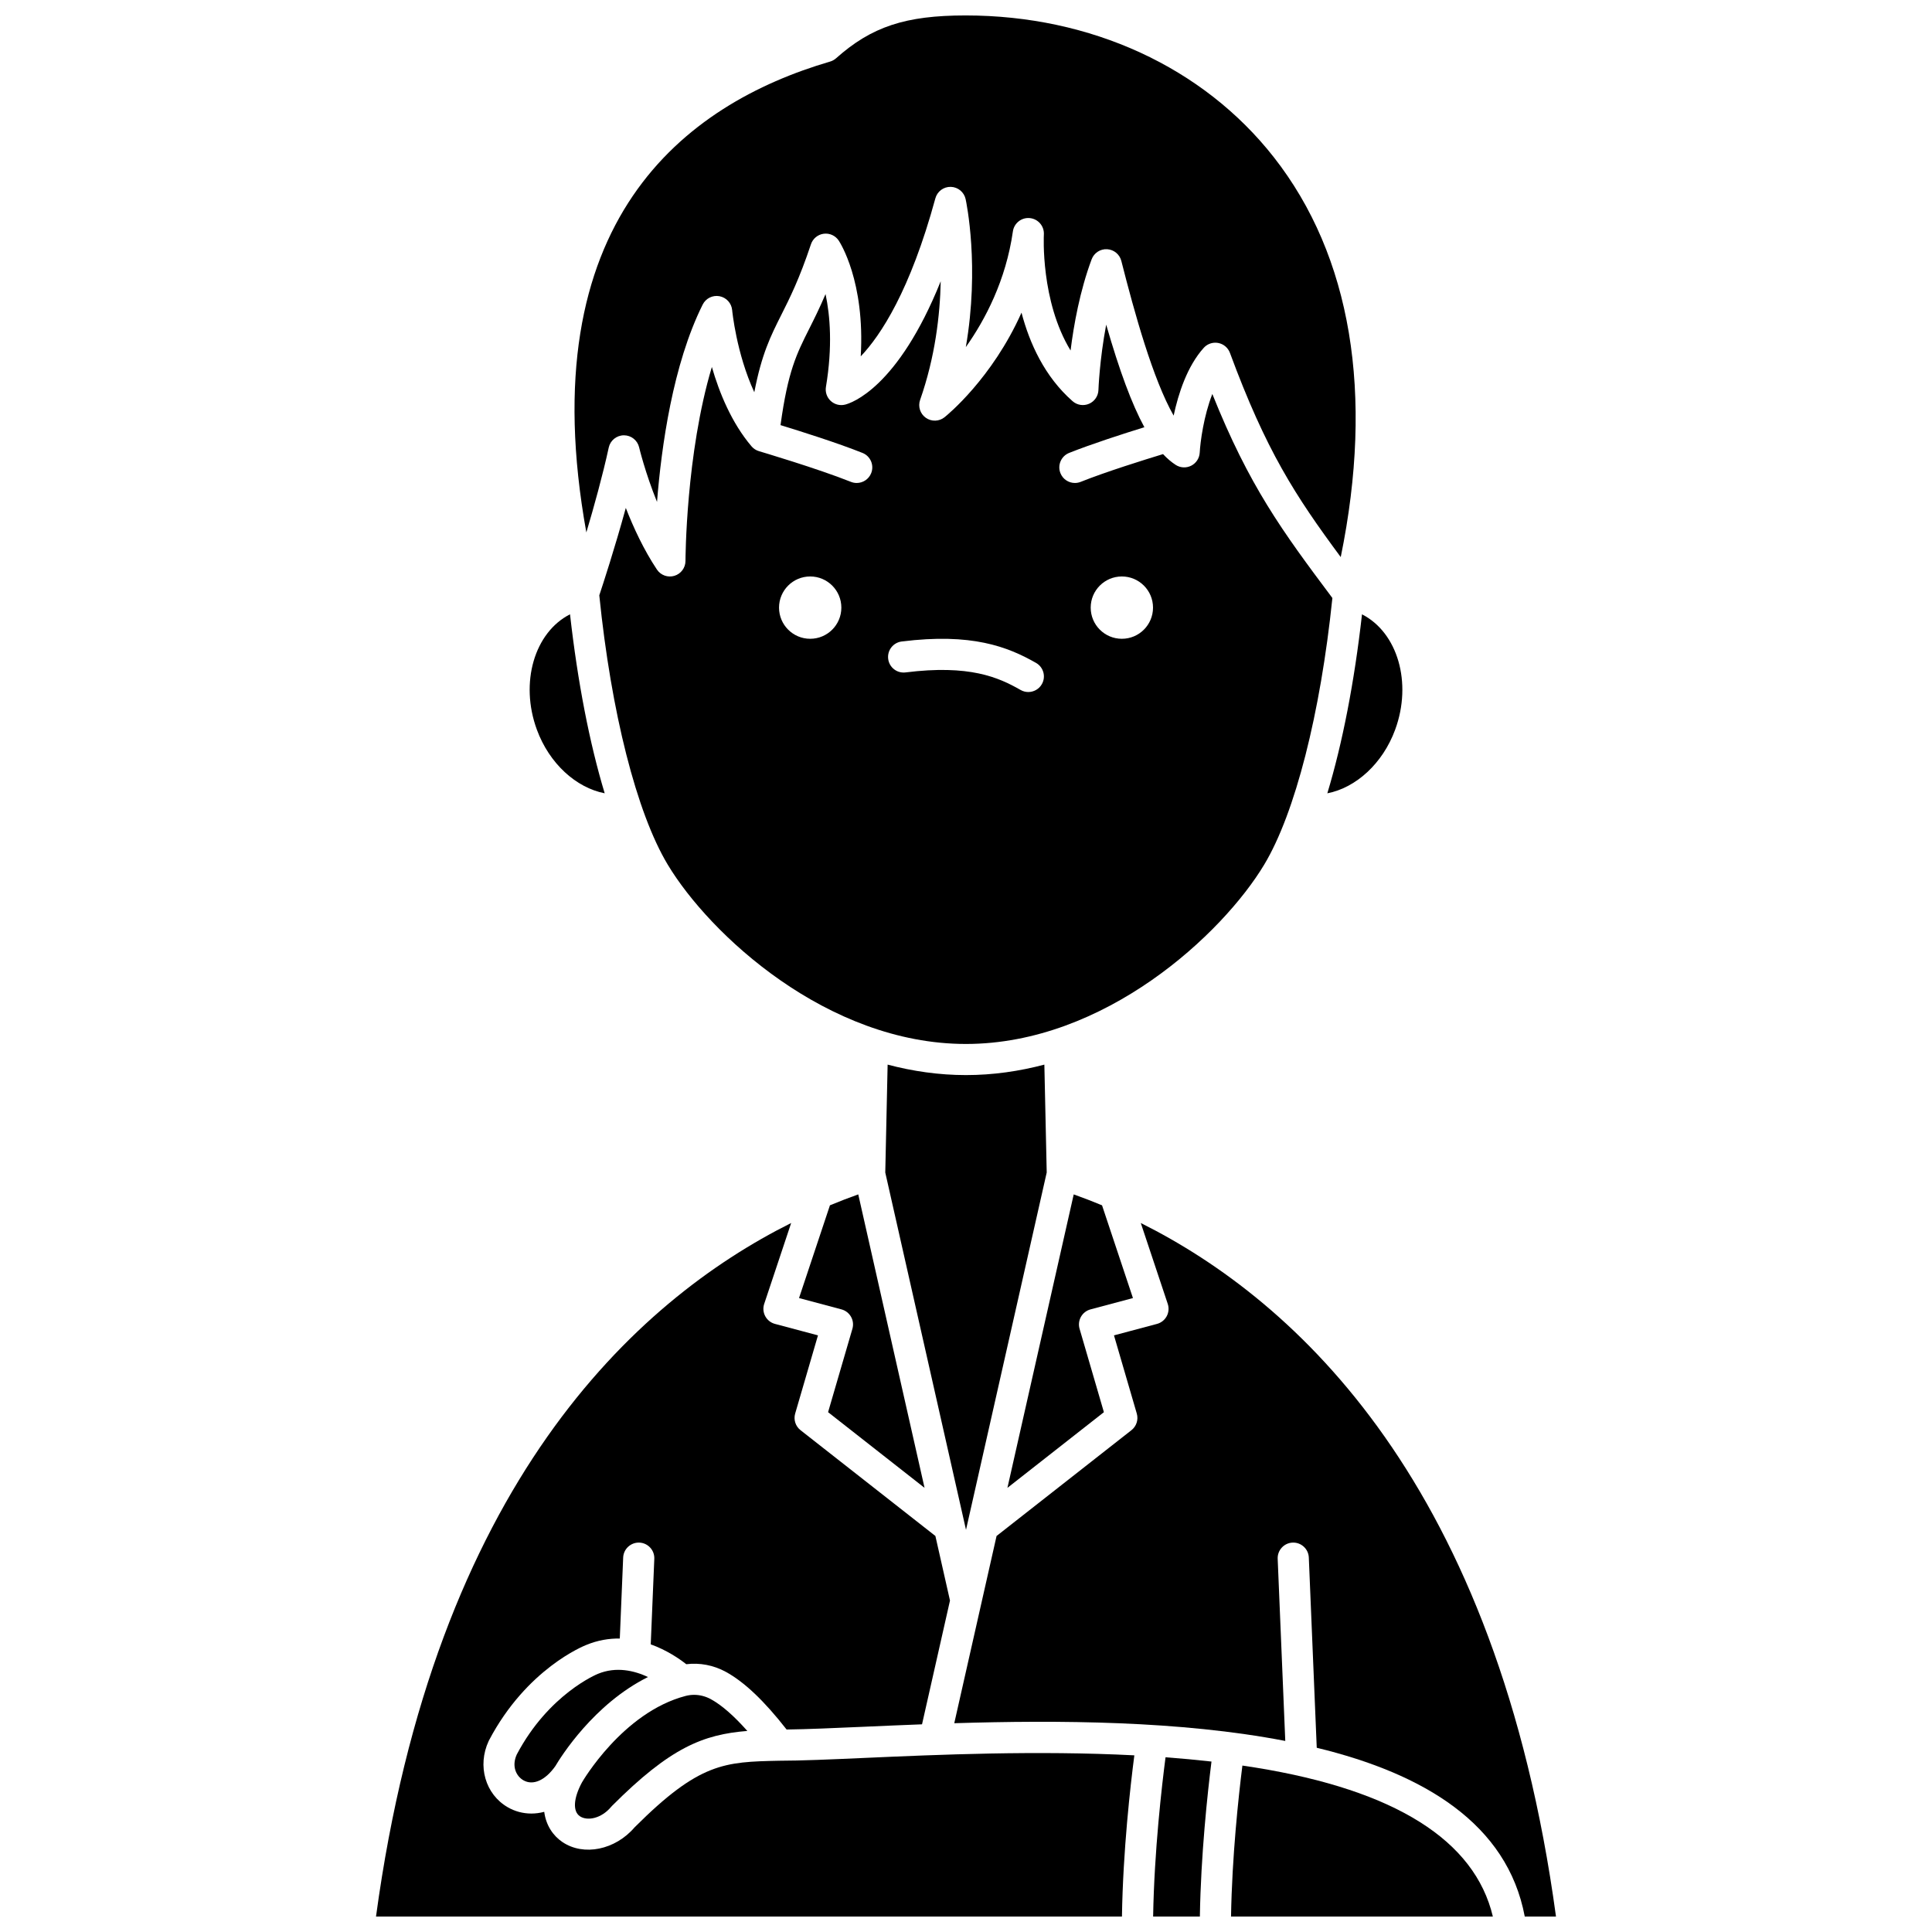 <?xml version="1.0" encoding="UTF-8"?>
<!-- Uploaded to: ICON Repo, www.iconrepo.com, Generator: ICON Repo Mixer Tools -->
<svg width="800px" height="800px" version="1.1" viewBox="144 144 512 512" xmlns="http://www.w3.org/2000/svg">
 <defs>
  <clipPath id="e">
   <path d="m296 148.09h208v143.91h-208z"/>
  </clipPath>
  <clipPath id="d">
   <path d="m470 611h70v40.902h-70z"/>
  </clipPath>
  <clipPath id="c">
   <path d="m449 609h17v42.902h-17z"/>
  </clipPath>
  <clipPath id="b">
   <path d="m396 468h161v183.9h-161z"/>
  </clipPath>
  <clipPath id="a">
   <path d="m243 468h202v183.9h-202z"/>
  </clipPath>
 </defs>
 <path d="m479.05 373.1c8.16-13.598 14.875-39.918 18.047-70.621-13.336-17.793-22.047-29.676-31.816-54.07-2.277 5.816-3.18 12.621-3.344 15.559-0.086 1.469-0.945 2.785-2.258 3.449-1.312 0.664-2.883 0.582-4.113-0.219-1.148-0.746-2.262-1.691-3.348-2.856-4.785 1.457-15.141 4.684-21.824 7.356-0.5 0.199-1.02 0.297-1.531 0.297-1.641 0-3.191-0.984-3.836-2.598-0.848-2.117 0.184-4.519 2.301-5.367 6-2.394 14.52-5.133 19.945-6.809-3.328-6.121-6.586-14.906-10.121-27.184-1.777 9.41-2.051 17.195-2.055 17.312-0.051 1.598-1.02 3.023-2.484 3.656-1.465 0.637-3.164 0.371-4.367-0.684-7.418-6.512-11.406-15.363-13.535-23.465-7.793 17.465-19.723 27.18-20.395 27.715-1.438 1.152-3.465 1.211-4.969 0.145s-2.117-3-1.508-4.734c3.984-11.355 5.281-22.469 5.461-31.441-11.398 28.332-23.727 32.285-25.34 32.688-1.352 0.34-2.781-0.027-3.805-0.973-1.023-0.945-1.5-2.34-1.273-3.715 1.781-10.695 1.109-18.906-0.105-24.605-1.609 3.793-3.059 6.676-4.332 9.211-3.352 6.664-5.644 11.234-7.598 25.516 5.137 1.574 15.004 4.68 21.723 7.367 2.117 0.844 3.148 3.25 2.301 5.367-0.645 1.617-2.195 2.598-3.836 2.598-0.512 0-1.027-0.094-1.531-0.297-8.887-3.551-24.215-8.086-24.367-8.133-0.754-0.223-1.449-0.664-1.98-1.289-5.289-6.234-8.539-14.219-10.504-21.023-6.898 23.008-6.992 51.055-6.992 51.391 0 1.82-1.191 3.426-2.934 3.953-1.742 0.527-3.625-0.148-4.633-1.66-3.484-5.227-6.219-11.125-8.246-16.332-2.934 10.695-6.07 20.281-7.027 23.16 3.141 31.012 9.898 57.641 18.121 71.344 11.031 18.383 42.246 47.551 79.051 47.551 36.812-0.012 68.027-29.176 79.059-47.559zm-120.34-59.816c-4.562 0-8.258-3.699-8.258-8.258 0-4.562 3.699-8.258 8.258-8.258 4.562 0 8.258 3.699 8.258 8.258 0 4.559-3.695 8.258-8.258 8.258zm61.391 12.027c-0.762 1.332-2.156 2.082-3.59 2.082-0.695 0-1.398-0.176-2.047-0.547-5.875-3.359-13.562-6.766-30.477-4.648-2.273 0.285-4.328-1.32-4.609-3.586-0.281-2.262 1.32-4.328 3.586-4.609 18.512-2.316 28.051 1.359 35.602 5.676 1.98 1.133 2.668 3.652 1.535 5.633zm21.203-12.027c-4.562 0-8.258-3.699-8.258-8.258 0-4.562 3.699-8.258 8.258-8.258 4.562 0 8.258 3.699 8.258 8.258 0 4.559-3.695 8.258-8.258 8.258z"/>
 <path d="m513.73 337.38c4.582-12.465 0.637-25.781-8.785-30.574-2.027 18.004-5.195 34.219-9.188 47.43 7.594-1.477 14.68-7.898 17.973-16.855z"/>
 <path d="m304.25 354.23c-3.996-13.211-7.16-29.426-9.188-47.434-9.422 4.793-13.367 18.109-8.785 30.574 3.289 8.961 10.375 15.383 17.973 16.859z"/>
 <g clip-path="url(#e)">
  <path d="m305.32 262.61c0.41-1.887 2.07-3.234 4-3.25h0.035c1.914 0 3.582 1.32 4.019 3.188 0.023 0.102 1.594 6.691 4.742 14.465 1.16-14.613 4.191-36.473 12.105-52.301 0.824-1.652 2.648-2.555 4.461-2.211s3.18 1.848 3.348 3.688c0.012 0.145 1.105 11.43 5.867 21.762 1.957-10.16 4.336-14.891 7.168-20.527 2.242-4.457 4.781-9.508 7.844-18.691 0.5-1.496 1.809-2.578 3.371-2.785 1.566-0.211 3.109 0.488 3.984 1.801 0.328 0.488 7.004 10.789 5.84 30.691 5.312-5.594 13.102-17.41 19.777-41.875 0.5-1.836 2.184-3.098 4.094-3.043 1.902 0.051 3.523 1.395 3.926 3.254 0.191 0.883 3.746 17.863 0.051 39.211 5.16-7.293 10.617-17.688 12.473-30.664 0.312-2.191 2.301-3.754 4.504-3.523 2.203 0.223 3.84 2.148 3.703 4.359-0.012 0.207-0.902 17.625 7.078 30.727 0.84-6.727 2.461-15.805 5.582-24.16 0.633-1.691 2.289-2.785 4.094-2.68 1.805 0.098 3.336 1.359 3.777 3.109 3.496 13.789 8.391 31.406 13.863 40.988 1.242-5.824 3.59-13.098 7.977-17.961 0.789-0.879 1.91-1.363 3.066-1.363 0.258 0 0.52 0.023 0.781 0.074 1.418 0.273 2.594 1.27 3.094 2.625 9.578 25.918 17.262 37.777 29.363 54.117 8.863-43.301 2.789-79.805-17.742-105.98-18.719-23.871-48.488-37.562-81.668-37.562-15.926 0-24.91 2.969-34.324 11.344-0.457 0.406-1 0.707-1.586 0.879-38.434 11.25-79.52 42.156-64.602 124.78 2.039-6.852 4.324-15.086 5.934-22.484z"/>
 </g>
 <path d="m421.39 454.72-0.625-28.586c-6.668 1.758-13.617 2.773-20.77 2.773s-14.102-1.016-20.766-2.773l-0.625 28.594 21.395 94.695z"/>
 <path d="m363.45 518.24 25.566 20.055-17.57-77.77c-2.422 0.863-4.93 1.824-7.504 2.894l-8.191 24.578 11.242 3c1.074 0.285 1.988 0.996 2.535 1.961 0.547 0.969 0.68 2.117 0.367 3.184z"/>
 <g clip-path="url(#d)">
  <path d="m476.81 612.44c-1.18-0.191-2.367-0.371-3.562-0.547-1.031 8.234-2.746 24.086-3.012 40.016h69.387c-4.797-20.207-25.891-33.477-62.812-39.469z"/>
 </g>
 <g clip-path="url(#c)">
  <path d="m449.59 651.9h12.387c0.266-16.375 2.027-32.645 3.078-41.07-4.012-0.453-8.078-0.828-12.176-1.133-0.969 7.449-2.996 24.82-3.289 42.203z"/>
 </g>
 <path d="m433 491 11.242-3-8.191-24.578c-2.578-1.07-5.086-2.031-7.504-2.894l-17.57 77.77 25.566-20.055-6.445-22.098c-0.312-1.066-0.18-2.215 0.367-3.184s1.461-1.676 2.535-1.961z"/>
 <g clip-path="url(#b)">
  <path d="m446.32 468.11 7.148 21.441c0.359 1.082 0.258 2.262-0.281 3.266-0.539 1.004-1.473 1.738-2.57 2.031l-11.402 3.039 6.043 20.719c0.473 1.621-0.086 3.363-1.414 4.406l-35.746 28.039-11.207 49.617c27.441-0.836 59.867-0.691 87.719 4.699l-2.012-48.266c-0.094-2.277 1.676-4.203 3.953-4.297 2.273-0.098 4.203 1.676 4.297 3.953l2.102 50.418c28.359 6.875 50.5 20.105 55.125 44.727h8.277c-15.559-114.54-68.754-163.17-110.03-183.79z"/>
 </g>
 <g clip-path="url(#a)">
  <path d="m373.28 609.86c-9.145 0.406-17.047 0.754-22.84 0.754-14.418 0.312-21.059 0.453-38.258 17.641-5.137 6.004-13.512 7.719-19.152 3.894-2.398-1.629-4.328-4.332-4.805-7.996-1.152 0.309-2.293 0.457-3.406 0.457-2.269 0-4.414-0.605-6.238-1.656-5.961-3.434-8.145-10.984-5.078-17.562 0.027-0.059 0.059-0.117 0.086-0.176 9.992-19.004 25.164-25.047 25.805-25.297 3.066-1.262 6.051-1.73 8.859-1.691l0.895-21.469c0.094-2.277 2.031-4.043 4.297-3.953 2.277 0.094 4.051 2.019 3.953 4.297l-0.945 22.668c4.223 1.512 7.547 3.789 9.418 5.262 3.57-0.438 7.219 0.246 10.473 2.019 4.891 2.668 10.176 7.68 16.117 15.289 5.453-0.07 12.473-0.379 20.449-0.73 4.832-0.215 10.008-0.441 15.438-0.648l7.41-32.801-3.867-17.113-35.746-28.039c-1.328-1.043-1.887-2.785-1.414-4.406l6.043-20.719-11.402-3.039c-1.102-0.293-2.031-1.027-2.57-2.031-0.539-1.004-0.641-2.184-0.281-3.266l7.148-21.441c-41.273 20.625-94.469 69.254-110.02 183.79h197.68c0.281-17.59 2.254-34.801 3.285-42.715-25.871-1.332-52.062-0.176-71.332 0.676z"/>
 </g>
 <path d="m297.67 625.32c1.906 1.293 5.625 0.703 8.309-2.508 0.078-0.094 0.16-0.184 0.246-0.27 15.406-15.422 24.09-18.879 35.824-19.824-3.586-4.043-6.82-6.863-9.66-8.414-1.398-0.762-2.922-1.152-4.445-1.152-0.746 0-1.488 0.094-2.215 0.281-16.723 4.348-27.395 22.734-27.5 22.918-2.258 4.191-2.488 7.656-0.559 8.969z"/>
 <path d="m315.73 588.43c-3.602-1.688-8.395-2.852-13.277-0.844-0.195 0.078-13.027 5.32-21.504 21.371-1.438 3.172-0.109 5.762 1.75 6.832 2.562 1.473 5.809 0.031 8.484-3.766 1.383-2.34 10.133-16.422 24.547-23.594z"/>
</svg>